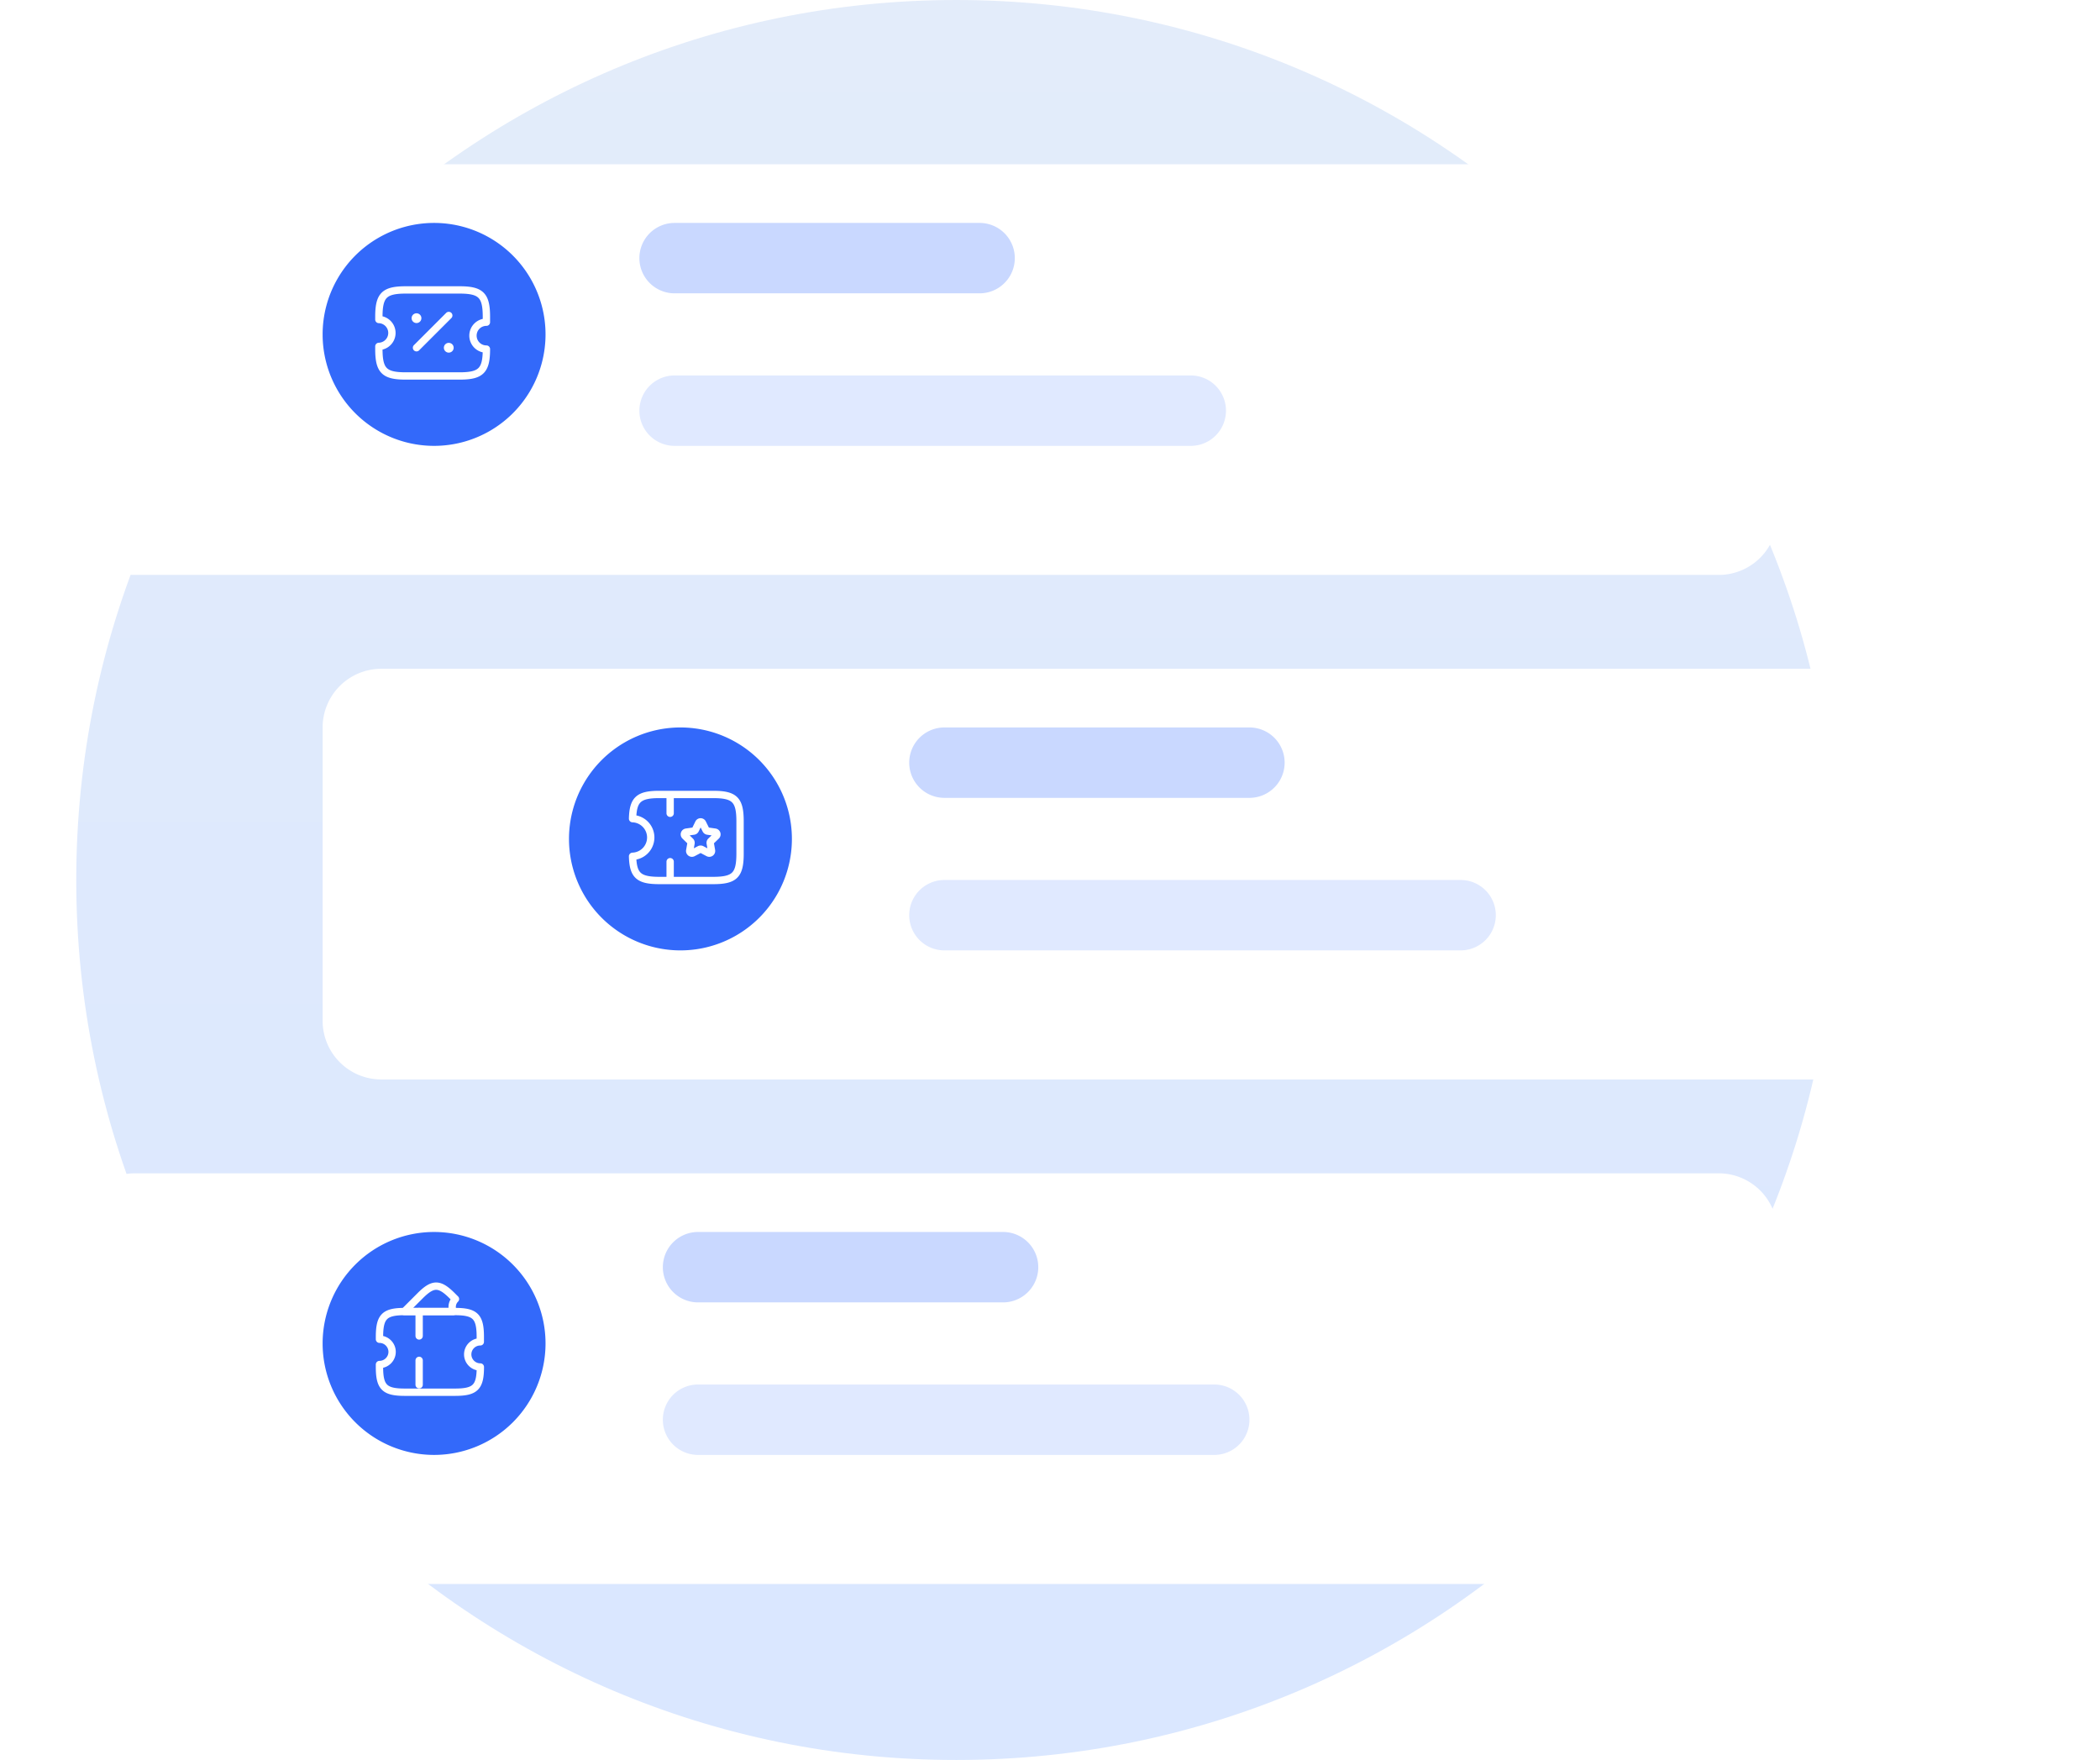 <svg width="179" height="150" viewBox="0 0 179 150" fill="none" xmlns="http://www.w3.org/2000/svg">
    <path d="M81.5 150c41.421 0 75-33.579 75-75s-33.579-75-75-75-75 33.579-75 75 33.579 75 75 75z" fill="url(#qsmmbvrfia)"/>
    <g filter="url(#0vdrmkme7b)">
        <path d="M32.5 54h135a5.002 5.002 0 0 1 5 5v25a5.002 5.002 0 0 1-5 5h-135a5 5 0 0 1-5-5V59a5 5 0 0 1 5-5z" fill="#fff"/>
    </g>
    <path d="M106.5 62h-26a3 3 0 1 0 0 6h26a3 3 0 1 0 0-6z" fill="#C9D8FF"/>
    <path d="M124.5 75h-44a3 3 0 1 0 0 6h44a3 3 0 1 0 0-6z" fill="#E0E9FF"/>
    <path d="M58 81a9.5 9.5 0 1 0 0-19 9.5 9.5 0 0 0 0 19z" fill="#3369FA"/>
    <path d="M60.79 67.71h-4.584c-1.755 0-2.246.422-2.287 2.063a1.605 1.605 0 0 1 0 3.208c.041 1.64.532 2.062 2.287 2.062h4.583c1.834 0 2.292-.458 2.292-2.291v-2.75c0-1.834-.458-2.292-2.292-2.292zM57.122 67.71v1.604M57.122 73.44v1.604" stroke="#fff" stroke-width=".625" stroke-linecap="round" stroke-linejoin="round"/>
    <path d="m59.886 70.153.285.573a.197.197 0 0 0 .142.106l.632.091a.19.19 0 0 1 .106.326l-.459.444a.19.19 0 0 0-.055.17l.11.628a.19.19 0 0 1-.275.202l-.563-.298a.204.204 0 0 0-.18 0l-.563.298a.19.19 0 0 1-.275-.202l.11-.628a.194.194 0 0 0-.055-.17l-.454-.444a.19.19 0 0 1 .106-.326l.632-.091a.18.18 0 0 0 .142-.106l.28-.573c.064-.142.266-.142.334 0z" stroke="#fff" stroke-width=".625" stroke-linecap="round" stroke-linejoin="round"/>
    <g filter="url(#g7b3zx4wtc)">
        <path d="M11.5 97h135a5.002 5.002 0 0 1 5 5v25a5.004 5.004 0 0 1-1.464 3.536A5.004 5.004 0 0 1 146.5 132h-135a5.002 5.002 0 0 1-5-5v-25a5 5 0 0 1 5-5z" fill="#fff"/>
    </g>
    <path d="M85.5 105h-26a3 3 0 1 0 0 6h26a3 3 0 1 0 0-6z" fill="#C9D8FF"/>
    <path d="M103.5 118h-44a3 3 0 1 0 0 6h44a3 3 0 1 0 0-6z" fill="#E0E9FF"/>
    <path d="M37 124a9.5 9.5 0 0 0 9.5-9.5A9.5 9.5 0 0 0 37 105a9.5 9.5 0 0 0-9.5 9.5A9.5 9.5 0 0 0 37 124z" fill="#3369FA"/>
    <path d="M39.867 115.434c0 .591.486 1.073 1.077 1.073 0 1.718-.43 2.149-2.15 2.149h-4.299c-1.718 0-2.15-.431-2.15-2.149v-.211c.592 0 1.078-.486 1.078-1.077s-.486-1.077-1.077-1.077v-.211c.004-1.719.43-2.15 2.15-2.15h4.294c1.719 0 2.15.431 2.15 2.15v.431a1.07 1.07 0 0 0-1.073 1.072z" stroke="#fff" stroke-width=".625" stroke-linecap="round" stroke-linejoin="round"/>
    <path d="M38.63 111.782h-4.166l1.343-1.343c1.095-1.096 1.645-1.096 2.74 0l.276.275a.943.943 0 0 0-.193 1.068z" stroke="#fff" stroke-width=".625" stroke-linecap="round" stroke-linejoin="round"/>
    <path d="M35.727 111.781v6.875" stroke="#fff" stroke-width=".625" stroke-linecap="round" stroke-linejoin="round" stroke-dasharray="2.08 2.08"/>
    <g filter="url(#4mwpn4ewbd)">
        <path d="M146.5 11h-135a5 5 0 0 0-5 5v25a5 5 0 0 0 5 5h135a5 5 0 0 0 5-5V16a5 5 0 0 0-5-5z" fill="#fff"/>
    </g>
    <path d="M83.5 19h-26a3 3 0 1 0 0 6h26a3 3 0 1 0 0-6z" fill="#C9D8FF"/>
    <path d="M101.5 32h-44a3 3 0 1 0 0 6h44a3 3 0 1 0 0-6z" fill="#E0E9FF"/>
    <path d="M37 38a9.5 9.5 0 1 0 0-19 9.5 9.5 0 0 0 0 19z" fill="#3369FA"/>
    <path d="M40.315 28.606c0-.633.513-1.146 1.146-1.146v-.458c0-1.834-.459-2.292-2.292-2.292h-4.583c-1.834 0-2.292.458-2.292 2.292v.229a1.146 1.146 0 0 1 0 2.291v.23c0 1.833.458 2.291 2.292 2.291h4.583c1.833 0 2.292-.458 2.292-2.291a1.146 1.146 0 0 1-1.146-1.146zM35.502 29.638l2.75-2.75" stroke="#fff" stroke-width=".625" stroke-linecap="round" stroke-linejoin="round"/>
    <path d="M38.25 29.637h.003M35.5 27.117h.003" stroke="#fff" stroke-width=".833" stroke-linecap="round" stroke-linejoin="round"/>
    <defs>
        <filter id="0vdrmkme7b" x="21.5" y="51" width="157" height="47" filterUnits="userSpaceOnUse" color-interpolation-filters="sRGB">
            <feFlood flood-opacity="0" result="BackgroundImageFix"/>
            <feColorMatrix in="SourceAlpha" values="0 0 0 0 0 0 0 0 0 0 0 0 0 0 0 0 0 0 127 0" result="hardAlpha"/>
            <feOffset dy="3"/>
            <feGaussianBlur stdDeviation="3"/>
            <feColorMatrix values="0 0 0 0 0 0 0 0 0 0 0 0 0 0 0 0 0 0 0.161 0"/>
            <feBlend in2="BackgroundImageFix" result="effect1_dropShadow_7153_293540"/>
            <feBlend in="SourceGraphic" in2="effect1_dropShadow_7153_293540" result="shape"/>
        </filter>
        <filter id="g7b3zx4wtc" x=".5" y="94" width="157" height="47" filterUnits="userSpaceOnUse" color-interpolation-filters="sRGB">
            <feFlood flood-opacity="0" result="BackgroundImageFix"/>
            <feColorMatrix in="SourceAlpha" values="0 0 0 0 0 0 0 0 0 0 0 0 0 0 0 0 0 0 127 0" result="hardAlpha"/>
            <feOffset dy="3"/>
            <feGaussianBlur stdDeviation="3"/>
            <feColorMatrix values="0 0 0 0 0 0 0 0 0 0 0 0 0 0 0 0 0 0 0.161 0"/>
            <feBlend in2="BackgroundImageFix" result="effect1_dropShadow_7153_293540"/>
            <feBlend in="SourceGraphic" in2="effect1_dropShadow_7153_293540" result="shape"/>
        </filter>
        <filter id="4mwpn4ewbd" x=".5" y="8" width="157" height="47" filterUnits="userSpaceOnUse" color-interpolation-filters="sRGB">
            <feFlood flood-opacity="0" result="BackgroundImageFix"/>
            <feColorMatrix in="SourceAlpha" values="0 0 0 0 0 0 0 0 0 0 0 0 0 0 0 0 0 0 127 0" result="hardAlpha"/>
            <feOffset dy="3"/>
            <feGaussianBlur stdDeviation="3"/>
            <feColorMatrix values="0 0 0 0 0 0 0 0 0 0 0 0 0 0 0 0 0 0 0.161 0"/>
            <feBlend in2="BackgroundImageFix" result="effect1_dropShadow_7153_293540"/>
            <feBlend in="SourceGraphic" in2="effect1_dropShadow_7153_293540" result="shape"/>
        </filter>
        <linearGradient id="qsmmbvrfia" x1="102.5" y1="0" x2="102.5" y2="140" gradientUnits="userSpaceOnUse">
            <stop stop-color="#E3ECFA"/>
            <stop offset="1" stop-color="#DAE7FF"/>
        </linearGradient>
    </defs>
</svg>
